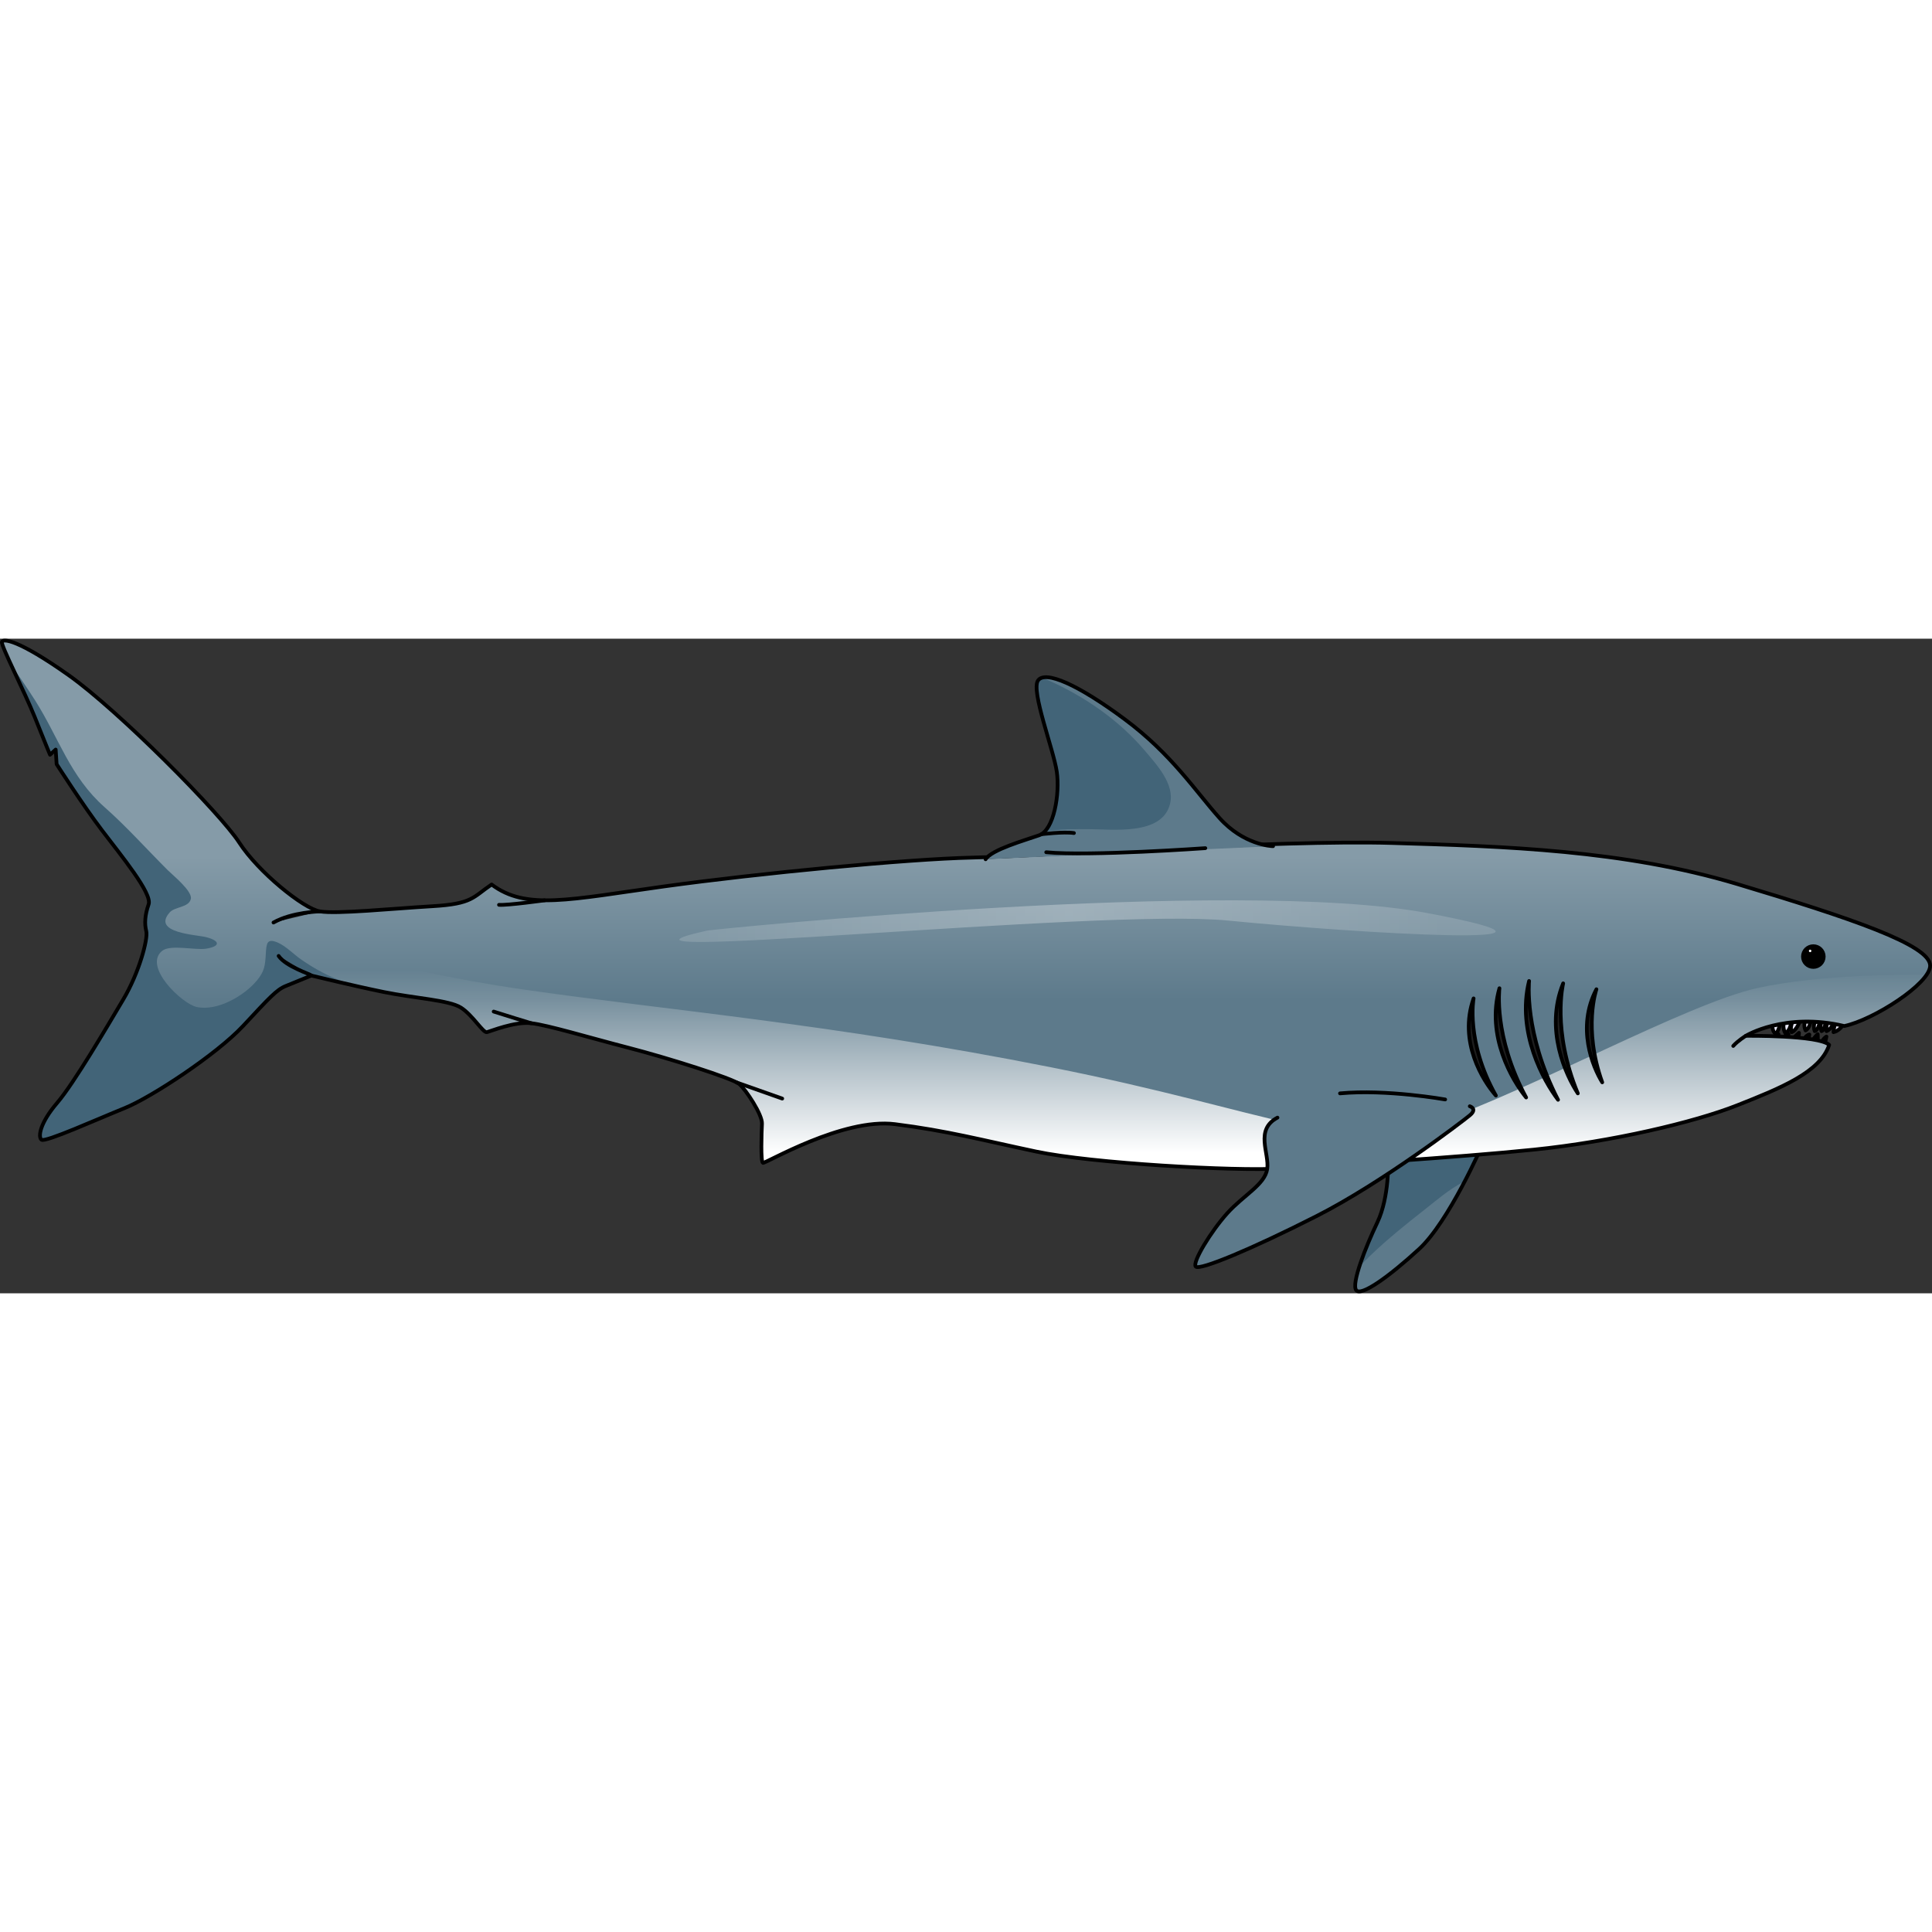 <?xml version="1.0" encoding="utf-8"?>
<!-- Created by: Science Figures, www.sciencefigures.org, Generator: Science Figures Editor -->
<!DOCTYPE svg PUBLIC "-//W3C//DTD SVG 1.1//EN" "http://www.w3.org/Graphics/SVG/1.1/DTD/svg11.dtd">
<svg version="1.1" id="Layer_1" xmlns="http://www.w3.org/2000/svg" xmlns:xlink="http://www.w3.org/1999/xlink" 
	 width="800px" height="800px" viewBox="0 0 517.607 175.378" enable-background="new 0 0 517.607 175.378"
	 xml:space="preserve">
<rect x="0" y="0" width="517.607" height="175.378" fill="#333333" stroke="none"/>
<g>
	<g>
		<path fill="#E5E5F2" stroke="#000000" stroke-linecap="round" stroke-linejoin="round" stroke-miterlimit="10" d="M493.648,103.67
			c0,0-1.07,1.498-2.432,1.745c0.125-1.794,0.588-2.351,0.588-2.351L493.648,103.67z"/>
		<path fill="#E5E5F2" stroke="#000000" stroke-linecap="round" stroke-linejoin="round" stroke-miterlimit="10" d="
			M491.216,103.064c0,0-0.709,1.643-1.854,2.076c-0.186-2.133,0.339-2.508,0.339-2.508L491.216,103.064z"/>
		<path fill="#E5E5F2" stroke="#000000" stroke-linecap="round" stroke-linejoin="round" stroke-miterlimit="10" d="
			M489.053,102.633c0,0-0.032,2.172-1.052,2.508c-0.495-1.58,0-2.508,0-2.508H489.053z"/>
		<path fill="#E5E5F2" stroke="#000000" stroke-linecap="round" stroke-linejoin="round" stroke-miterlimit="10" d="
			M487.539,102.719c0,0-0.434,2.271-1.361,2.422c-0.494-1.457,0.078-2.508,0.078-2.508L487.539,102.719z"/>
		<path fill="#E5E5F2" stroke="#000000" stroke-linecap="round" stroke-linejoin="round" stroke-miterlimit="10" d="
			M485.065,102.633c0,0-0.217,1.73-1.33,2.318c-0.619-1.268-0.153-2.371-0.153-2.371L485.065,102.633z"/>
		<path fill="#E5E5F2" stroke="#000000" stroke-linecap="round" stroke-linejoin="round" stroke-miterlimit="10" d="
			M482.127,102.633c0,0-0.773,2.257-2.103,2.782c-0.588-1.454,0.277-2.782,0.277-2.782H482.127z"/>
		<path fill="#E5E5F2" stroke="#000000" stroke-linecap="round" stroke-linejoin="round" stroke-miterlimit="10" d="M479.82,102.808
			c0,0-0.043,2.082-1.527,2.854c-0.772-1.361-0.401-2.854-0.401-2.854H479.82z"/>
		<path fill="#E5E5F2" stroke="#000000" stroke-linecap="round" stroke-linejoin="round" stroke-miterlimit="10" d="
			M476.941,103.232c0,0-0.506,2.091-1.245,2.677c-0.959-0.866-0.85-2.222-0.85-2.222L476.941,103.232z"/>
		<path fill="#E5E5F2" stroke="#000000" stroke-linecap="round" stroke-linejoin="round" stroke-miterlimit="10" d="
			M488.843,108.646c0,0,0.365-1.305,0.479-2.055c-0.913,0.553-1.542,1.896-1.542,1.896L488.843,108.646z"/>
		<path fill="#E5E5F2" stroke="#000000" stroke-linecap="round" stroke-linejoin="round" stroke-miterlimit="10" d="
			M486.948,108.488c0,0,0.116-1.404,0.038-2.528c-1.342,1.167-1.656,2.528-1.656,2.528S486.473,108.725,486.948,108.488z"/>
		<path fill="#E5E5F2" stroke="#000000" stroke-linecap="round" stroke-linejoin="round" stroke-miterlimit="10" d="
			M484.239,108.594c0,0,0.441-1.675,0.509-2.543c-1.078,0.118-1.985,2.199-1.985,2.199S483.543,108.66,484.239,108.594z"/>
		<path fill="#E5E5F2" stroke="#000000" stroke-linecap="round" stroke-linejoin="round" stroke-miterlimit="10" d="
			M481.261,108.053c0,0,0.79-1.803,0.711-2.452c-1.776,1.602-2.408,2.151-2.408,2.151S480.789,108.211,481.261,108.053z"/>
		<path fill="#E5E5F2" stroke="#000000" stroke-linecap="round" stroke-linejoin="round" stroke-miterlimit="10" d="
			M478.378,108.086c0,0,0.79-1.596,0.79-2.177c-1.027,0.209-2.015,1.843-2.015,1.843S477.667,108.158,478.378,108.086z"/>
		<path fill="#E5E5F2" stroke="#000000" stroke-linecap="round" stroke-linejoin="round" stroke-miterlimit="10" d="
			M474.627,107.752c0,0,0.688-1.879,1.856-1.792c0.142,0.995-0.592,2.126-0.592,2.126L474.627,107.752z"/>
		<path fill="#5D7A8B" d="M397.072,135.773c0,0-8.921,20.438-16.869,27.736c-7.947,7.299-15.571,12.814-16.869,11.029
			c-1.297-1.783,2.435-11.355,5.678-18.168c3.244-6.811,2.92-16.542,2.92-17.354"/>
		<path fill="#426478" d="M392.054,145.565c-3.862,1.958-7.1,4.819-10.519,7.505c-4.926,3.867-9.836,7.807-14.354,12.152
			c-1.052,1.012-2.057,2.031-3.021,3.072c1.162-3.652,3.077-8.197,4.852-11.924c3.244-6.811,2.92-16.542,2.92-17.354l25.141-3.244
			c0,0-1.816,4.159-4.537,9.392C392.352,145.282,392.187,145.412,392.054,145.565z"/>
		<path fill="none" stroke="#000000" stroke-linecap="round" stroke-linejoin="round" stroke-miterlimit="10" d="M397.072,135.773
			c0,0-8.921,20.438-16.869,27.736c-7.947,7.299-15.571,12.814-16.869,11.029c-1.297-1.783,2.435-11.355,5.678-18.168
			c3.244-6.811,2.92-16.542,2.92-17.354"/>
		
			<linearGradient id="SVGID_1_" gradientUnits="userSpaceOnUse" x1="4179.47" y1="105.47" x2="4179.47" y2="58.44" gradientTransform="matrix(-1 0 0 1 4438.274 0)">
			<stop  offset="0.183" style="stop-color:#5D7A8B"/>
			<stop  offset="1" style="stop-color:#859BA8"/>
		</linearGradient>
		<path fill="url(#SVGID_1_)" d="M517.107,87.596c0-5.563-21.361-12.767-51.699-21.868s-62.314-10.111-92.525-10.996
			c-30.211-0.885-95.306,3.539-112.497,3.918c-17.19,0.379-56.879,4.171-82.413,7.71c-25.533,3.539-37.037,6.446-46.264-0.506
			c-5.057,3.413-5.056,5.183-15.801,5.815c-10.744,0.632-25.781,2.15-30.205,1.392c-4.425-0.758-16.56-10.6-21.616-18.446
			c-5.056-7.846-32.357-35.402-45.756-44.883C4.932,0.252,0.76-0.128,0.507,0.883C0.255,1.895,6.575,14.156,9.356,21.108
			c2.78,6.953,4.045,9.986,4.045,9.986l1.517-1.391l0.253,3.918c0,0,6.952,10.87,12.135,17.695
			c5.183,6.826,13.526,16.938,12.515,19.846c-1.012,2.908-1.139,5.183-0.633,7.206c0.506,2.022-1.895,11.124-6.193,18.328
			c-4.297,7.205-13.146,22.375-17.696,27.684c-4.551,5.309-5.183,9.1-4.171,9.858s15.041-5.562,22.247-8.468
			c7.206-2.908,24.648-14.41,31.728-21.994c7.078-7.586,8.976-9.734,11.503-10.746c2.528-1.01,6.825-2.781,6.825-2.781
			s11.373,2.781,19.464,4.424c8.091,1.645,17.443,2.148,20.604,4.172c3.16,2.022,5.939,6.827,6.951,6.574
			c1.012-0.254,7.459-2.908,11.883-2.402c4.425,0.505,15.293,3.791,26.037,6.572s27.935,8.217,29.705,9.732
			c1.77,1.518,6.194,8.217,6.067,10.619c-0.126,2.402-0.379,10.239,0.253,10.491c0.632,0.253,21.36-12.135,35.392-10.366
			c14.031,1.771,22.878,4.172,37.793,7.331c14.915,3.161,53.213,5.309,65.475,4.55c12.262-0.758,46.894-2.907,67.877-5.056
			c20.983-2.149,42.974-7.331,54.477-11.881s22.249-8.847,24.649-16.18c-2.781-2.655-22.332-2.435-22.332-2.435
			s10.449-6.414,26.377-2.621C501.938,102.131,517.107,92.398,517.107,87.596z"/>
		<path fill="#426478" d="M11.126,134.239c-1.012-0.759-0.38-4.55,4.171-9.858c4.55-5.309,13.399-20.479,17.696-27.684
			c4.299-7.204,6.699-16.306,6.193-18.328c-0.506-2.023-0.379-4.298,0.633-7.206c1.012-2.907-7.332-13.02-12.515-19.846
			C22.123,44.492,15.17,33.623,15.17,33.623l-0.253-3.918l-1.517,1.391c0,0-1.265-3.034-4.045-9.986
			c-1.633-4.081-4.482-9.987-6.508-14.377c2.188,3.224,4.466,6.499,6.542,9.77C15.812,26.62,18.731,36.93,28.054,45.17
			c5.849,5.17,11.35,11.325,16.873,16.835c1.345,1.34,6.633,5.599,6.205,7.689c-0.48,2.345-4.277,2.079-5.645,3.613
			c-4.975,5.582,7.246,5.991,9.767,6.658c3.835,1.014,3.804,2.482-0.073,3.092c-2.869,0.452-9.551-1.21-11.746,0.578
			c-5.18,4.222,5.341,14.173,9.232,15.032c5.574,1.232,12.794-3.029,16.171-7.105c2.044-2.466,2.196-4.031,2.372-7.092
			c0.167-2.902,0.318-4.315,3.259-3.029c2.143,0.937,4.239,3.14,6.19,4.492c3.839,2.66,7.088,4.356,11.234,5.923l-0.088,0.379
			c-4.678-1.082-8.377-1.986-8.377-1.986s-4.297,1.771-6.825,2.781c-2.527,1.012-4.425,3.16-11.503,10.746
			c-7.079,7.584-24.521,19.086-31.728,21.994C26.167,128.678,12.138,134.998,11.126,134.239z"/>
		
			<linearGradient id="SVGID_2_" gradientUnits="userSpaceOnUse" x1="4143.671" y1="137.723" x2="4143.671" y2="88.763" gradientTransform="matrix(-1 0 0 1 4438.274 0)">
			<stop  offset="0" style="stop-color:#FFFFFF"/>
			<stop  offset="1" style="stop-color:#FFFFFF;stop-opacity:0"/>
		</linearGradient>
		<path fill="url(#SVGID_2_)" d="M73.272,81.115c3.159-2.385,27.749,7.173,66.544,12.805c38.795,5.631,82.656,9.168,141.858,20.922
			s77.92,23.507,103.168,14.801c25.248-8.707,67.038-31.777,85.756-35.994c16.708-3.763,40.628-3.691,45.577-3.633
			c-3.409,5.092-15.398,12.359-22.074,13.76c-15.928-3.793-26.377,2.621-26.377,2.621s19.551-0.221,22.332,2.435
			c-2.4,7.333-13.146,11.63-24.649,16.18s-33.493,9.731-54.477,11.881c-20.983,2.148-55.615,4.298-67.877,5.056
			c-12.262,0.759-50.56-1.389-65.475-4.55c-14.915-3.159-23.762-5.561-37.793-7.331c-14.031-1.769-34.76,10.619-35.392,10.366
			c-0.632-0.252-0.379-8.089-0.253-10.491c0.127-2.402-4.298-9.102-6.067-10.619c-1.771-1.516-18.961-6.951-29.705-9.732
			s-21.612-6.067-26.037-6.572c-4.424-0.506-10.871,2.148-11.883,2.402c-1.012,0.253-3.791-4.552-6.951-6.574
			c-3.161-2.023-12.514-2.527-20.604-4.172c-8.091-1.643-19.464-4.424-19.464-4.424s-1.105,0.456-2.524,1.037
			C75.566,86.205,72.057,82.032,73.272,81.115z"/>
		<path fill="none" stroke="#000000" stroke-linecap="round" stroke-linejoin="round" stroke-miterlimit="10" d="M517.107,87.596
			c0-5.563-21.361-12.767-51.699-21.868s-62.314-10.111-92.525-10.996c-30.211-0.885-95.306,3.539-112.497,3.918
			c-17.19,0.379-56.879,4.171-82.413,7.71c-25.533,3.539-37.037,6.446-46.264-0.506c-5.057,3.413-5.056,5.183-15.801,5.815
			c-10.744,0.632-25.781,2.15-30.205,1.392c-4.425-0.758-16.56-10.6-21.616-18.446c-5.056-7.846-32.357-35.402-45.756-44.883
			C4.932,0.252,0.76-0.128,0.507,0.883C0.255,1.895,6.575,14.156,9.356,21.108c2.78,6.953,4.045,9.986,4.045,9.986l1.517-1.391
			l0.253,3.918c0,0,6.952,10.87,12.135,17.695c5.183,6.826,13.526,16.938,12.515,19.846c-1.012,2.908-1.139,5.183-0.633,7.206
			c0.506,2.022-1.895,11.124-6.193,18.328c-4.297,7.205-13.146,22.375-17.696,27.684c-4.551,5.309-5.183,9.1-4.171,9.858
			s15.041-5.562,22.247-8.468c7.206-2.908,24.648-14.41,31.728-21.994c7.078-7.586,8.976-9.734,11.503-10.746
			c2.528-1.01,6.825-2.781,6.825-2.781s11.373,2.781,19.464,4.424c8.091,1.645,17.443,2.148,20.604,4.172
			c3.16,2.022,5.939,6.827,6.951,6.574c1.012-0.254,7.459-2.908,11.883-2.402c4.425,0.505,15.293,3.791,26.037,6.572
			s27.935,8.217,29.705,9.732c1.77,1.518,6.194,8.217,6.067,10.619c-0.126,2.402-0.379,10.239,0.253,10.491
			c0.632,0.253,21.36-12.135,35.392-10.366c14.031,1.771,22.878,4.172,37.793,7.331c14.915,3.161,53.213,5.309,65.475,4.55
			c12.262-0.758,46.894-2.907,67.877-5.056c20.983-2.149,42.974-7.331,54.477-11.881s22.249-8.847,24.649-16.18
			c-2.781-2.655-22.332-2.435-22.332-2.435s10.449-6.414,26.377-2.621C501.938,102.131,517.107,92.398,517.107,87.596z"/>
		<g>
			
				<circle stroke="#000000" stroke-linecap="round" stroke-linejoin="round" stroke-miterlimit="10" cx="485.816" cy="85.163" r="2.782"/>
			<circle fill="#FFFFFF" cx="484.958" cy="83.646" r="0.331"/>
		</g>
		<path fill="none" stroke="#000000" stroke-linecap="round" stroke-linejoin="round" stroke-miterlimit="10" d="M467.724,106.396
			c0,0-2.137,1.314-3.369,2.712"/>
		<path fill="#5D7A8B" d="M393.774,125.264c0,0,2.153,0.656,0,2.436s-23.507,18.076-41.021,26.973s-31.431,14.676-32.403,13.541
			s4.056-9.406,8.435-14.272c4.38-4.866,10.077-7.669,10.716-11.863c0.639-4.195-3.417-10.521,2.747-13.765"/>
		<path fill="none" stroke="#000000" stroke-linecap="round" stroke-linejoin="round" stroke-miterlimit="10" d="M393.774,125.264
			c0,0,2.153,0.656,0,2.436s-23.507,18.076-41.021,26.973s-31.431,14.676-32.403,13.541s4.056-9.406,8.435-14.272
			c4.38-4.866,10.077-7.669,10.716-11.863c0.639-4.195-3.417-10.521,2.747-13.765"/>
		<g>
			<path fill="#1E1E1E" stroke="#000000" stroke-linecap="round" stroke-linejoin="round" stroke-miterlimit="10" d="
				M418.792,92.342c0,0-3.102,12.514,3.927,29.473C419.534,117.012,413.768,104.671,418.792,92.342z"/>
			<path fill="#1E1E1E" stroke="#000000" stroke-linecap="round" stroke-linejoin="round" stroke-miterlimit="10" d="M427.702,93.92
				c0,0-3.657,10.437,1.555,24.934C426.697,114.709,422.314,104.141,427.702,93.92z"/>
			<path fill="#1E1E1E" stroke="#000000" stroke-linecap="round" stroke-linejoin="round" stroke-miterlimit="10" d="
				M409.659,91.705c0,0-1.462,13.877,7.761,31.827C413.614,118.54,406.255,105.525,409.659,91.705z"/>
			<path fill="#1E1E1E" stroke="#000000" stroke-linecap="round" stroke-linejoin="round" stroke-miterlimit="10" d="M401.72,93.648
				c0,0-1.715,12.824,7.15,29.266C405.168,118.354,398.071,106.448,401.72,93.648z"/>
			<path fill="#1E1E1E" stroke="#000000" stroke-linecap="round" stroke-linejoin="round" stroke-miterlimit="10" d="
				M394.793,96.375c0,0-2.179,11.549,5.972,26.022C397.275,118.421,390.704,107.957,394.793,96.375z"/>
		</g>
		<path fill="#5D7A8B" d="M341.073,55.587c-0.425,0.014-7.918-0.355-14.346-7.533c-6.428-7.178-12.854-17.14-25.389-26.46
			S280.02,8.417,278.092,11.203c-1.929,2.785,4.178,18.533,5.034,24.425c0.857,5.892-0.749,15.64-4.713,17.033
			s-12.757,3.862-14.359,6.431"/>
		<g>
			<path fill="#426478" d="M313.482,44.19c-2.069,8.659-15.504,6.834-21.857,6.834c-3.274,0-7.781-0.089-11.79,0.695
				c2.916-2.92,4.038-10.963,3.292-16.091c-0.856-5.892-6.963-21.64-5.034-24.425c0.253-0.366,0.632-0.61,1.114-0.75
				c0.537,0.211,1.092,0.45,1.666,0.705c9.771,4.348,18.965,10.702,25.895,18.903C309.943,33.821,314.734,38.954,313.482,44.19z"/>
			<path fill="#426478" d="M273.205,54.405c0.117-0.04,0.236-0.081,0.352-0.121c-0.127,0.1-0.265,0.192-0.386,0.299L273.205,54.405z
				"/>
		</g>
		<path fill="none" stroke="#000000" stroke-linecap="round" stroke-linejoin="round" stroke-miterlimit="10" d="M341.073,55.587
			c-0.425,0.014-7.918-0.355-14.346-7.533c-6.428-7.178-12.854-17.14-25.389-26.46S280.02,8.417,278.092,11.203
			c-1.929,2.785,4.178,18.533,5.034,24.425c0.857,5.892-0.749,15.64-4.713,17.033s-12.757,3.862-14.359,6.431"/>
		
			<line fill="#1E1E1E" stroke="#000000" stroke-linecap="round" stroke-linejoin="round" stroke-miterlimit="10" x1="197.387" y1="118.902" x2="209.568" y2="123.207"/>
		<path fill="#1E1E1E" stroke="#000000" stroke-linecap="round" stroke-linejoin="round" stroke-miterlimit="10" d="
			M142.332,103.018c0,0-7.928-2.408-10.068-3.122"/>
		<path fill="#1E1E1E" stroke="#000000" stroke-linecap="round" stroke-linejoin="round" stroke-miterlimit="10" d="M145.943,70.088
			c0,0-9.993,1.397-12.253,1.212"/>
		<path fill="#1E1E1E" stroke="#000000" stroke-linecap="round" stroke-linejoin="round" stroke-miterlimit="10" d="M83.429,90.25
			c-0.281-0.434-6.788-2.349-8.779-5.257"/>
		<path fill="#1E1E1E" stroke="#000000" stroke-linecap="round" stroke-linejoin="round" stroke-miterlimit="10" d="M85.703,73.061
			c0,0-7.377,0.142-12.431,2.975"/>
		<path fill="none" stroke="#000000" stroke-linecap="round" stroke-linejoin="round" stroke-miterlimit="10" d="M387.18,123.445
			c0,0-15.7-2.8-28.176-1.631"/>
		<path fill="none" stroke="#000000" stroke-linecap="round" stroke-linejoin="round" stroke-miterlimit="10" d="M322.92,56.118
			c0,0-31.06,2.211-42.623,1.093"/>
	</g>
	<g opacity="0.3">
		
			<linearGradient id="SVGID_3_" gradientUnits="userSpaceOnUse" x1="3979.766" y1="353.222" x2="4175.956" y2="381.022" gradientTransform="matrix(-0.991 -0.135 -0.135 0.991 4378.174 261.916)">
			<stop  offset="0" style="stop-color:#FFFFFF;stop-opacity:0.5"/>
			<stop  offset="0.505" style="stop-color:#FFFFFF"/>
			<stop  offset="1" style="stop-color:#FFFFFF;stop-opacity:0.5"/>
		</linearGradient>
		<path fill="url(#SVGID_3_)" d="M189.403,78.211c1.642-0.367,141.402-14.429,193.037-4.698c51.635,9.729-19.075,5.383-53.463,2
			C294.597,72.126,147.663,87.537,189.403,78.211z"/>
	</g>
	<path fill="none" stroke="#000000" stroke-linecap="round" stroke-linejoin="round" stroke-miterlimit="10" d="M278.987,52.388
		c0,0,6.008-0.738,8.733-0.318"/>
</g>
</svg>